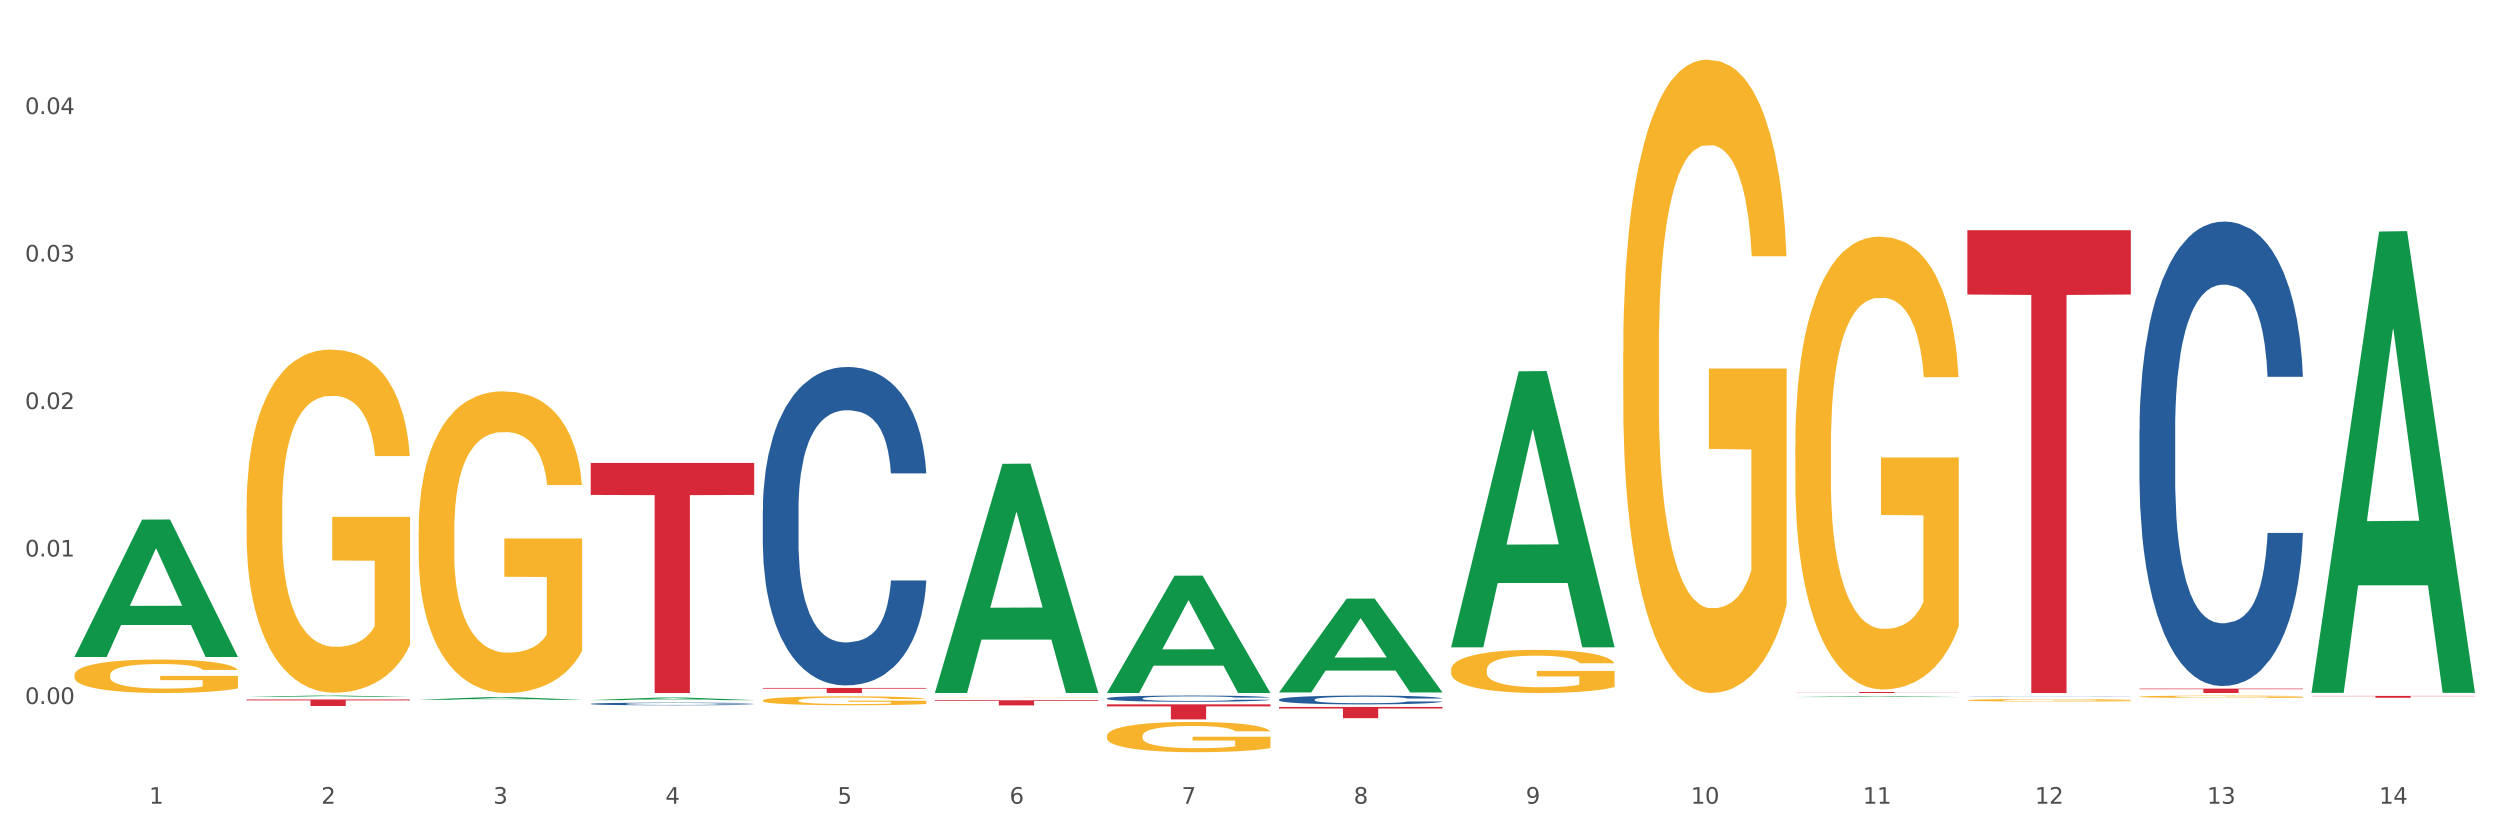 <?xml version="1.0" encoding="utf-8" standalone="no"?>
<!DOCTYPE svg PUBLIC "-//W3C//DTD SVG 1.1//EN"
  "http://www.w3.org/Graphics/SVG/1.1/DTD/svg11.dtd">
<svg xmlns:xlink="http://www.w3.org/1999/xlink" width="1080pt" height="360pt" viewBox="0 0 1080 360" xmlns="http://www.w3.org/2000/svg" version="1.1">
 <rect x="0" y="0" width="1080" height="360" fill="#333333" stroke="none"/>
 <defs>
  <style type="text/css">*{stroke-linejoin: round; stroke-linecap: butt}</style>
 </defs>
 <g id="figure_1">
  <g id="patch_1">
   <path d="M 0 360 
L 1080 360 
L 1080 0 
L 0 0 
z
" style="fill: #ffffff; stroke: #ffffff; stroke-linejoin: miter"/>
  </g>
  <g id="axes_1">
   <g id="matplotlib.axis_1">
    <g id="xtick_1">
     <g id="text_1">
      <!-- 1 -->
      <g style="fill: #4d4d4d" transform="translate(64.432 347.204) scale(0.096 -0.096)">
       <defs>
        <path id="DejaVuSans-31" d="M 794 531 
L 1825 531 
L 1825 4091 
L 703 3866 
L 703 4441 
L 1819 4666 
L 2450 4666 
L 2450 531 
L 3481 531 
L 3481 0 
L 794 0 
L 794 531 
z
" transform="scale(0.016)"/>
       </defs>
       <use xlink:href="#DejaVuSans-31"/>
      </g>
     </g>
    </g>
    <g id="xtick_2">
     <g id="text_2">
      <!-- 2 -->
      <g style="fill: #4d4d4d" transform="translate(138.771 347.204) scale(0.096 -0.096)">
       <defs>
        <path id="DejaVuSans-32" d="M 1228 531 
L 3431 531 
L 3431 0 
L 469 0 
L 469 531 
Q 828 903 1448 1529 
Q 2069 2156 2228 2338 
Q 2531 2678 2651 2914 
Q 2772 3150 2772 3378 
Q 2772 3750 2511 3984 
Q 2250 4219 1831 4219 
Q 1534 4219 1204 4116 
Q 875 4013 500 3803 
L 500 4441 
Q 881 4594 1212 4672 
Q 1544 4750 1819 4750 
Q 2544 4750 2975 4387 
Q 3406 4025 3406 3419 
Q 3406 3131 3298 2873 
Q 3191 2616 2906 2266 
Q 2828 2175 2409 1742 
Q 1991 1309 1228 531 
z
" transform="scale(0.016)"/>
       </defs>
       <use xlink:href="#DejaVuSans-32"/>
      </g>
     </g>
    </g>
    <g id="xtick_3">
     <g id="text_3">
      <!-- 3 -->
      <g style="fill: #4d4d4d" transform="translate(213.109 347.204) scale(0.096 -0.096)">
       <defs>
        <path id="DejaVuSans-33" d="M 2597 2516 
Q 3050 2419 3304 2112 
Q 3559 1806 3559 1356 
Q 3559 666 3084 287 
Q 2609 -91 1734 -91 
Q 1441 -91 1130 -33 
Q 819 25 488 141 
L 488 750 
Q 750 597 1062 519 
Q 1375 441 1716 441 
Q 2309 441 2620 675 
Q 2931 909 2931 1356 
Q 2931 1769 2642 2001 
Q 2353 2234 1838 2234 
L 1294 2234 
L 1294 2753 
L 1863 2753 
Q 2328 2753 2575 2939 
Q 2822 3125 2822 3475 
Q 2822 3834 2567 4026 
Q 2313 4219 1838 4219 
Q 1578 4219 1281 4162 
Q 984 4106 628 3988 
L 628 4550 
Q 988 4650 1302 4700 
Q 1616 4750 1894 4750 
Q 2613 4750 3031 4423 
Q 3450 4097 3450 3541 
Q 3450 3153 3228 2886 
Q 3006 2619 2597 2516 
z
" transform="scale(0.016)"/>
       </defs>
       <use xlink:href="#DejaVuSans-33"/>
      </g>
     </g>
    </g>
    <g id="xtick_4">
     <g id="text_4">
      <!-- 4 -->
      <g style="fill: #4d4d4d" transform="translate(287.448 347.204) scale(0.096 -0.096)">
       <defs>
        <path id="DejaVuSans-34" d="M 2419 4116 
L 825 1625 
L 2419 1625 
L 2419 4116 
z
M 2253 4666 
L 3047 4666 
L 3047 1625 
L 3713 1625 
L 3713 1100 
L 3047 1100 
L 3047 0 
L 2419 0 
L 2419 1100 
L 313 1100 
L 313 1709 
L 2253 4666 
z
" transform="scale(0.016)"/>
       </defs>
       <use xlink:href="#DejaVuSans-34"/>
      </g>
     </g>
    </g>
    <g id="xtick_5">
     <g id="text_5">
      <!-- 5 -->
      <g style="fill: #4d4d4d" transform="translate(361.787 347.204) scale(0.096 -0.096)">
       <defs>
        <path id="DejaVuSans-35" d="M 691 4666 
L 3169 4666 
L 3169 4134 
L 1269 4134 
L 1269 2991 
Q 1406 3038 1543 3061 
Q 1681 3084 1819 3084 
Q 2600 3084 3056 2656 
Q 3513 2228 3513 1497 
Q 3513 744 3044 326 
Q 2575 -91 1722 -91 
Q 1428 -91 1123 -41 
Q 819 9 494 109 
L 494 744 
Q 775 591 1075 516 
Q 1375 441 1709 441 
Q 2250 441 2565 725 
Q 2881 1009 2881 1497 
Q 2881 1984 2565 2268 
Q 2250 2553 1709 2553 
Q 1456 2553 1204 2497 
Q 953 2441 691 2322 
L 691 4666 
z
" transform="scale(0.016)"/>
       </defs>
       <use xlink:href="#DejaVuSans-35"/>
      </g>
     </g>
    </g>
    <g id="xtick_6">
     <g id="text_6">
      <!-- 6 -->
      <g style="fill: #4d4d4d" transform="translate(436.125 347.204) scale(0.096 -0.096)">
       <defs>
        <path id="DejaVuSans-36" d="M 2113 2584 
Q 1688 2584 1439 2293 
Q 1191 2003 1191 1497 
Q 1191 994 1439 701 
Q 1688 409 2113 409 
Q 2538 409 2786 701 
Q 3034 994 3034 1497 
Q 3034 2003 2786 2293 
Q 2538 2584 2113 2584 
z
M 3366 4563 
L 3366 3988 
Q 3128 4100 2886 4159 
Q 2644 4219 2406 4219 
Q 1781 4219 1451 3797 
Q 1122 3375 1075 2522 
Q 1259 2794 1537 2939 
Q 1816 3084 2150 3084 
Q 2853 3084 3261 2657 
Q 3669 2231 3669 1497 
Q 3669 778 3244 343 
Q 2819 -91 2113 -91 
Q 1303 -91 875 529 
Q 447 1150 447 2328 
Q 447 3434 972 4092 
Q 1497 4750 2381 4750 
Q 2619 4750 2861 4703 
Q 3103 4656 3366 4563 
z
" transform="scale(0.016)"/>
       </defs>
       <use xlink:href="#DejaVuSans-36"/>
      </g>
     </g>
    </g>
    <g id="xtick_7">
     <g id="text_7">
      <!-- 7 -->
      <g style="fill: #4d4d4d" transform="translate(510.464 347.204) scale(0.096 -0.096)">
       <defs>
        <path id="DejaVuSans-37" d="M 525 4666 
L 3525 4666 
L 3525 4397 
L 1831 0 
L 1172 0 
L 2766 4134 
L 525 4134 
L 525 4666 
z
" transform="scale(0.016)"/>
       </defs>
       <use xlink:href="#DejaVuSans-37"/>
      </g>
     </g>
    </g>
    <g id="xtick_8">
     <g id="text_8">
      <!-- 8 -->
      <g style="fill: #4d4d4d" transform="translate(584.803 347.204) scale(0.096 -0.096)">
       <defs>
        <path id="DejaVuSans-38" d="M 2034 2216 
Q 1584 2216 1326 1975 
Q 1069 1734 1069 1313 
Q 1069 891 1326 650 
Q 1584 409 2034 409 
Q 2484 409 2743 651 
Q 3003 894 3003 1313 
Q 3003 1734 2745 1975 
Q 2488 2216 2034 2216 
z
M 1403 2484 
Q 997 2584 770 2862 
Q 544 3141 544 3541 
Q 544 4100 942 4425 
Q 1341 4750 2034 4750 
Q 2731 4750 3128 4425 
Q 3525 4100 3525 3541 
Q 3525 3141 3298 2862 
Q 3072 2584 2669 2484 
Q 3125 2378 3379 2068 
Q 3634 1759 3634 1313 
Q 3634 634 3220 271 
Q 2806 -91 2034 -91 
Q 1263 -91 848 271 
Q 434 634 434 1313 
Q 434 1759 690 2068 
Q 947 2378 1403 2484 
z
M 1172 3481 
Q 1172 3119 1398 2916 
Q 1625 2713 2034 2713 
Q 2441 2713 2670 2916 
Q 2900 3119 2900 3481 
Q 2900 3844 2670 4047 
Q 2441 4250 2034 4250 
Q 1625 4250 1398 4047 
Q 1172 3844 1172 3481 
z
" transform="scale(0.016)"/>
       </defs>
       <use xlink:href="#DejaVuSans-38"/>
      </g>
     </g>
    </g>
    <g id="xtick_9">
     <g id="text_9">
      <!-- 9 -->
      <g style="fill: #4d4d4d" transform="translate(659.142 347.204) scale(0.096 -0.096)">
       <defs>
        <path id="DejaVuSans-39" d="M 703 97 
L 703 672 
Q 941 559 1184 500 
Q 1428 441 1663 441 
Q 2288 441 2617 861 
Q 2947 1281 2994 2138 
Q 2813 1869 2534 1725 
Q 2256 1581 1919 1581 
Q 1219 1581 811 2004 
Q 403 2428 403 3163 
Q 403 3881 828 4315 
Q 1253 4750 1959 4750 
Q 2769 4750 3195 4129 
Q 3622 3509 3622 2328 
Q 3622 1225 3098 567 
Q 2575 -91 1691 -91 
Q 1453 -91 1209 -44 
Q 966 3 703 97 
z
M 1959 2075 
Q 2384 2075 2632 2365 
Q 2881 2656 2881 3163 
Q 2881 3666 2632 3958 
Q 2384 4250 1959 4250 
Q 1534 4250 1286 3958 
Q 1038 3666 1038 3163 
Q 1038 2656 1286 2365 
Q 1534 2075 1959 2075 
z
" transform="scale(0.016)"/>
       </defs>
       <use xlink:href="#DejaVuSans-39"/>
      </g>
     </g>
    </g>
    <g id="xtick_10">
     <g id="text_10">
      <!-- 10 -->
      <g style="fill: #4d4d4d" transform="translate(730.426 347.204) scale(0.096 -0.096)">
       <defs>
        <path id="DejaVuSans-30" d="M 2034 4250 
Q 1547 4250 1301 3770 
Q 1056 3291 1056 2328 
Q 1056 1369 1301 889 
Q 1547 409 2034 409 
Q 2525 409 2770 889 
Q 3016 1369 3016 2328 
Q 3016 3291 2770 3770 
Q 2525 4250 2034 4250 
z
M 2034 4750 
Q 2819 4750 3233 4129 
Q 3647 3509 3647 2328 
Q 3647 1150 3233 529 
Q 2819 -91 2034 -91 
Q 1250 -91 836 529 
Q 422 1150 422 2328 
Q 422 3509 836 4129 
Q 1250 4750 2034 4750 
z
" transform="scale(0.016)"/>
       </defs>
       <use xlink:href="#DejaVuSans-31"/>
       <use xlink:href="#DejaVuSans-30" transform="translate(63.623 0)"/>
      </g>
     </g>
    </g>
    <g id="xtick_11">
     <g id="text_11">
      <!-- 11 -->
      <g style="fill: #4d4d4d" transform="translate(804.765 347.204) scale(0.096 -0.096)">
       <use xlink:href="#DejaVuSans-31"/>
       <use xlink:href="#DejaVuSans-31" transform="translate(63.623 0)"/>
      </g>
     </g>
    </g>
    <g id="xtick_12">
     <g id="text_12">
      <!-- 12 -->
      <g style="fill: #4d4d4d" transform="translate(879.104 347.204) scale(0.096 -0.096)">
       <use xlink:href="#DejaVuSans-31"/>
       <use xlink:href="#DejaVuSans-32" transform="translate(63.623 0)"/>
      </g>
     </g>
    </g>
    <g id="xtick_13">
     <g id="text_13">
      <!-- 13 -->
      <g style="fill: #4d4d4d" transform="translate(953.442 347.204) scale(0.096 -0.096)">
       <use xlink:href="#DejaVuSans-31"/>
       <use xlink:href="#DejaVuSans-33" transform="translate(63.623 0)"/>
      </g>
     </g>
    </g>
    <g id="xtick_14">
     <g id="text_14">
      <!-- 14 -->
      <g style="fill: #4d4d4d" transform="translate(1027.781 347.204) scale(0.096 -0.096)">
       <use xlink:href="#DejaVuSans-31"/>
       <use xlink:href="#DejaVuSans-34" transform="translate(63.623 0)"/>
      </g>
     </g>
    </g>
    <g id="xtick_15"/>
    <g id="xtick_16"/>
    <g id="xtick_17"/>
    <g id="xtick_18"/>
    <g id="xtick_19"/>
    <g id="xtick_20"/>
    <g id="xtick_21"/>
    <g id="xtick_22"/>
    <g id="xtick_23"/>
    <g id="xtick_24"/>
    <g id="xtick_25"/>
    <g id="xtick_26"/>
    <g id="xtick_27"/>
   </g>
   <g id="matplotlib.axis_2">
    <g id="ytick_1">
     <g id="text_15">
      <!-- 0.00 -->
      <g style="fill: #4d4d4d" transform="translate(10.8 304.128) scale(0.096 -0.096)">
       <defs>
        <path id="DejaVuSans-2e" d="M 684 794 
L 1344 794 
L 1344 0 
L 684 0 
L 684 794 
z
" transform="scale(0.016)"/>
       </defs>
       <use xlink:href="#DejaVuSans-30"/>
       <use xlink:href="#DejaVuSans-2e" transform="translate(63.623 0)"/>
       <use xlink:href="#DejaVuSans-30" transform="translate(95.41 0)"/>
       <use xlink:href="#DejaVuSans-30" transform="translate(159.033 0)"/>
      </g>
     </g>
    </g>
    <g id="ytick_2">
     <g id="text_16">
      <!-- 0.01 -->
      <g style="fill: #4d4d4d" transform="translate(10.8 240.416) scale(0.096 -0.096)">
       <use xlink:href="#DejaVuSans-30"/>
       <use xlink:href="#DejaVuSans-2e" transform="translate(63.623 0)"/>
       <use xlink:href="#DejaVuSans-30" transform="translate(95.41 0)"/>
       <use xlink:href="#DejaVuSans-31" transform="translate(159.033 0)"/>
      </g>
     </g>
    </g>
    <g id="ytick_3">
     <g id="text_17">
      <!-- 0.02 -->
      <g style="fill: #4d4d4d" transform="translate(10.8 176.703) scale(0.096 -0.096)">
       <use xlink:href="#DejaVuSans-30"/>
       <use xlink:href="#DejaVuSans-2e" transform="translate(63.623 0)"/>
       <use xlink:href="#DejaVuSans-30" transform="translate(95.41 0)"/>
       <use xlink:href="#DejaVuSans-32" transform="translate(159.033 0)"/>
      </g>
     </g>
    </g>
    <g id="ytick_4">
     <g id="text_18">
      <!-- 0.03 -->
      <g style="fill: #4d4d4d" transform="translate(10.8 112.991) scale(0.096 -0.096)">
       <use xlink:href="#DejaVuSans-30"/>
       <use xlink:href="#DejaVuSans-2e" transform="translate(63.623 0)"/>
       <use xlink:href="#DejaVuSans-30" transform="translate(95.41 0)"/>
       <use xlink:href="#DejaVuSans-33" transform="translate(159.033 0)"/>
      </g>
     </g>
    </g>
    <g id="ytick_5">
     <g id="text_19">
      <!-- 0.04 -->
      <g style="fill: #4d4d4d" transform="translate(10.8 49.278) scale(0.096 -0.096)">
       <use xlink:href="#DejaVuSans-30"/>
       <use xlink:href="#DejaVuSans-2e" transform="translate(63.623 0)"/>
       <use xlink:href="#DejaVuSans-30" transform="translate(95.41 0)"/>
       <use xlink:href="#DejaVuSans-34" transform="translate(159.033 0)"/>
      </g>
     </g>
    </g>
    <g id="ytick_6"/>
    <g id="ytick_7"/>
    <g id="ytick_8"/>
    <g id="ytick_9"/>
    <g id="ytick_10"/>
   </g>
   <g id="PolyCollection_1">
    <path d="M 32.175 283.715 
L 32.248 283.659 
L 61.37 224.468 
L 73.456 224.412 
L 102.797 283.827 
L 88.818 283.827 
L 82.484 269.991 
L 52.415 269.991 
L 52.197 270.214 
L 46.081 283.827 
L 32.175 283.827 
L 32.175 283.715 
L 56.201 261.735 
L 78.698 261.679 
L 67.559 237.076 
L 67.413 236.965 
L 67.267 237.132 
L 56.128 261.679 
L 56.201 261.735 
L 32.175 283.715 
z
" clip-path="url(#pa45d192555)" style="fill: #109648"/>
    <path d="M 924.24 297.467 
L 994.861 297.467 
L 994.861 297.733 
L 967.081 297.735 
L 967.081 299.382 
L 951.852 299.382 
L 951.852 297.735 
L 924.24 297.733 
L 924.24 297.468 
L 924.24 297.467 
z
" clip-path="url(#pa45d192555)" style="fill: #d62839"/>
    <path d="M 849.901 99.454 
L 920.523 99.454 
L 920.523 127.238 
L 892.742 127.425 
L 892.742 299.382 
L 877.514 299.382 
L 877.514 127.425 
L 849.901 127.238 
L 849.901 99.642 
L 849.901 99.454 
z
" clip-path="url(#pa45d192555)" style="fill: #d62839"/>
    <path d="M 775.562 298.955 
L 846.184 298.955 
L 846.184 299.014 
L 818.404 299.015 
L 818.404 299.382 
L 803.175 299.382 
L 803.175 299.015 
L 775.562 299.014 
L 775.562 298.955 
L 775.562 298.955 
z
" clip-path="url(#pa45d192555)" style="fill: #d62839"/>
    <path d="M 552.546 305.397 
L 623.168 305.397 
L 623.168 306.073 
L 595.388 306.078 
L 595.388 310.259 
L 580.159 310.259 
L 580.159 306.078 
L 552.546 306.073 
L 552.546 305.402 
L 552.546 305.397 
z
" clip-path="url(#pa45d192555)" style="fill: #d62839"/>
    <path d="M 478.207 304.258 
L 548.829 304.258 
L 548.829 305.165 
L 521.049 305.171 
L 521.049 310.788 
L 505.82 310.788 
L 505.82 305.171 
L 478.207 305.165 
L 478.207 304.264 
L 478.207 304.258 
z
" clip-path="url(#pa45d192555)" style="fill: #d62839"/>
    <path d="M 403.869 302.518 
L 474.49 302.518 
L 474.49 302.826 
L 446.71 302.828 
L 446.71 304.734 
L 431.481 304.734 
L 431.481 302.828 
L 403.869 302.826 
L 403.869 302.52 
L 403.869 302.518 
z
" clip-path="url(#pa45d192555)" style="fill: #d62839"/>
    <path d="M 329.53 297.198 
L 400.152 297.198 
L 400.152 297.501 
L 372.371 297.503 
L 372.371 299.382 
L 357.143 299.382 
L 357.143 297.503 
L 329.53 297.501 
L 329.53 297.2 
L 329.53 297.198 
z
" clip-path="url(#pa45d192555)" style="fill: #d62839"/>
    <path d="M 255.191 199.999 
L 325.813 199.999 
L 325.813 213.81 
L 298.033 213.903 
L 298.033 299.382 
L 282.804 299.382 
L 282.804 213.903 
L 255.191 213.81 
L 255.191 200.092 
L 255.191 199.999 
z
" clip-path="url(#pa45d192555)" style="fill: #d62839"/>
    <path d="M 106.514 302.183 
L 177.135 302.183 
L 177.135 302.572 
L 149.355 302.575 
L 149.355 304.984 
L 134.126 304.984 
L 134.126 302.575 
L 106.514 302.572 
L 106.514 302.185 
L 106.514 302.183 
z
" clip-path="url(#pa45d192555)" style="fill: #d62839"/>
    <path d="M 255.191 304.059 
L 255.275 304.058 
L 255.275 304.029 
L 255.525 303.989 
L 256.443 303.916 
L 257.612 303.86 
L 259.615 303.795 
L 260.701 303.768 
L 262.12 303.738 
L 265.041 303.689 
L 268.381 303.647 
L 270.718 303.624 
L 272.471 303.609 
L 276.394 303.583 
L 278.648 303.571 
L 280.986 303.562 
L 282.989 303.556 
L 286.328 303.548 
L 288.999 303.545 
L 292.088 303.544 
L 294.676 303.545 
L 298.098 303.549 
L 303.107 303.562 
L 305.027 303.569 
L 307.615 303.582 
L 310.286 303.598 
L 312.457 303.615 
L 314.961 303.639 
L 317.549 303.671 
L 320.053 303.711 
L 321.806 303.747 
L 323.225 303.786 
L 324.477 303.833 
L 325.396 303.885 
L 325.813 303.927 
L 310.537 303.927 
L 310.119 303.889 
L 309.284 303.847 
L 308.45 303.818 
L 307.531 303.795 
L 306.112 303.769 
L 304.86 303.752 
L 302.773 303.733 
L 300.853 303.72 
L 299.267 303.713 
L 297.347 303.706 
L 293.257 303.7 
L 290.335 303.7 
L 288.499 303.702 
L 286.245 303.707 
L 284.325 303.715 
L 282.071 303.727 
L 280.318 303.741 
L 278.565 303.759 
L 277.563 303.771 
L 276.06 303.794 
L 275.059 303.813 
L 273.723 303.846 
L 272.972 303.869 
L 271.636 303.929 
L 271.052 303.973 
L 270.801 304.003 
L 270.634 304.036 
L 270.634 304.2 
L 271.135 304.273 
L 271.553 304.305 
L 272.22 304.34 
L 273.473 304.386 
L 275.309 304.431 
L 277.229 304.464 
L 278.815 304.484 
L 280.318 304.499 
L 281.82 304.51 
L 283.657 304.521 
L 285.159 304.527 
L 287.413 304.533 
L 290.085 304.536 
L 292.172 304.536 
L 296.429 304.531 
L 298.349 304.526 
L 300.185 304.518 
L 302.189 304.507 
L 303.775 304.494 
L 304.693 304.485 
L 306.196 304.465 
L 307.364 304.444 
L 308.366 304.42 
L 309.034 304.399 
L 309.785 304.368 
L 310.37 304.332 
L 310.537 304.313 
L 325.813 304.313 
L 325.479 304.351 
L 324.895 304.387 
L 323.726 304.437 
L 322.808 304.465 
L 321.389 304.5 
L 319.886 304.529 
L 317.799 304.561 
L 315.879 304.585 
L 313.876 304.606 
L 311.705 304.625 
L 307.782 304.651 
L 306.363 304.659 
L 303.358 304.671 
L 301.02 304.679 
L 297.598 304.686 
L 294.092 304.69 
L 290.419 304.691 
L 287.163 304.689 
L 283.573 304.683 
L 281.32 304.677 
L 278.815 304.667 
L 275.893 304.653 
L 273.139 304.635 
L 270.551 304.614 
L 268.13 304.59 
L 265.876 304.562 
L 262.955 304.517 
L 260.784 304.473 
L 259.198 304.433 
L 258.113 304.398 
L 257.028 304.354 
L 256.443 304.324 
L 255.525 304.25 
L 255.191 304.182 
L 255.191 304.059 
z
" clip-path="url(#pa45d192555)" style="fill: #255c99"/>
    <path d="M 329.53 220.347 
L 329.613 220.221 
L 329.613 216.704 
L 329.864 211.93 
L 330.782 203.136 
L 331.951 196.478 
L 333.954 188.689 
L 335.039 185.423 
L 336.458 181.78 
L 339.38 175.876 
L 342.719 170.851 
L 345.057 168.087 
L 346.81 166.328 
L 350.733 163.188 
L 352.987 161.806 
L 355.324 160.675 
L 357.328 159.921 
L 360.667 159.042 
L 363.338 158.665 
L 366.427 158.54 
L 369.015 158.665 
L 372.437 159.168 
L 377.446 160.675 
L 379.366 161.555 
L 381.954 163.062 
L 384.625 165.072 
L 386.795 167.082 
L 389.3 169.971 
L 391.887 173.74 
L 394.392 178.514 
L 396.145 182.911 
L 397.564 187.559 
L 398.816 193.212 
L 399.734 199.368 
L 400.152 204.518 
L 384.875 204.518 
L 384.458 199.87 
L 383.623 194.845 
L 382.788 191.453 
L 381.87 188.689 
L 380.451 185.549 
L 379.199 183.539 
L 377.112 181.152 
L 375.192 179.645 
L 373.606 178.765 
L 371.686 178.011 
L 367.595 177.258 
L 364.674 177.258 
L 362.837 177.509 
L 360.583 178.137 
L 358.663 179.016 
L 356.41 180.524 
L 354.656 182.157 
L 352.903 184.293 
L 351.902 185.8 
L 350.399 188.564 
L 349.397 190.825 
L 348.062 194.719 
L 347.31 197.483 
L 345.975 204.644 
L 345.391 209.92 
L 345.14 213.563 
L 344.973 217.583 
L 344.973 237.181 
L 345.474 245.974 
L 345.891 249.743 
L 346.559 254.014 
L 347.811 259.542 
L 349.648 264.944 
L 351.568 268.838 
L 353.154 271.225 
L 354.656 272.984 
L 356.159 274.366 
L 357.996 275.622 
L 359.498 276.376 
L 361.752 277.129 
L 364.423 277.506 
L 366.51 277.506 
L 370.768 276.878 
L 372.688 276.25 
L 374.524 275.371 
L 376.528 273.989 
L 378.114 272.481 
L 379.032 271.351 
L 380.534 268.964 
L 381.703 266.451 
L 382.705 263.562 
L 383.373 261.049 
L 384.124 257.281 
L 384.708 253.009 
L 384.875 250.748 
L 400.152 250.748 
L 399.818 255.271 
L 399.233 259.668 
L 398.065 265.572 
L 397.146 268.964 
L 395.727 273.109 
L 394.225 276.627 
L 392.138 280.521 
L 390.218 283.411 
L 388.214 285.923 
L 386.044 288.184 
L 382.121 291.325 
L 380.701 292.204 
L 377.696 293.712 
L 375.359 294.591 
L 371.936 295.471 
L 368.43 295.973 
L 364.757 296.099 
L 361.502 295.848 
L 357.912 295.094 
L 355.658 294.34 
L 353.154 293.209 
L 350.232 291.451 
L 347.477 289.315 
L 344.89 286.803 
L 342.469 283.913 
L 340.215 280.647 
L 337.293 275.245 
L 335.123 269.969 
L 333.537 265.069 
L 332.452 260.924 
L 331.366 255.648 
L 330.782 252.004 
L 329.864 243.211 
L 329.53 235.045 
L 329.53 220.347 
z
" clip-path="url(#pa45d192555)" style="fill: #255c99"/>
    <path d="M 998.578 300.637 
L 1069.2 300.637 
L 1069.2 300.749 
L 1041.42 300.749 
L 1041.42 301.44 
L 1026.191 301.44 
L 1026.191 300.749 
L 998.578 300.749 
L 998.578 300.638 
L 998.578 300.637 
z
" clip-path="url(#pa45d192555)" style="fill: #d62839"/>
    <path d="M 478.207 301.684 
L 478.291 301.682 
L 478.291 301.613 
L 478.541 301.52 
L 479.459 301.349 
L 480.628 301.219 
L 482.632 301.068 
L 483.717 301.004 
L 485.136 300.933 
L 488.058 300.818 
L 491.397 300.72 
L 493.734 300.667 
L 495.487 300.632 
L 499.41 300.571 
L 501.664 300.544 
L 504.002 300.522 
L 506.005 300.508 
L 509.344 300.49 
L 512.016 300.483 
L 515.104 300.481 
L 517.692 300.483 
L 521.115 300.493 
L 526.123 300.522 
L 528.043 300.539 
L 530.631 300.569 
L 533.302 300.608 
L 535.473 300.647 
L 537.977 300.703 
L 540.565 300.777 
L 543.069 300.87 
L 544.822 300.955 
L 546.241 301.046 
L 547.493 301.156 
L 548.412 301.276 
L 548.829 301.376 
L 533.553 301.376 
L 533.135 301.285 
L 532.301 301.187 
L 531.466 301.121 
L 530.548 301.068 
L 529.128 301.006 
L 527.876 300.967 
L 525.789 300.921 
L 523.869 300.892 
L 522.283 300.874 
L 520.363 300.86 
L 516.273 300.845 
L 513.351 300.845 
L 511.515 300.85 
L 509.261 300.862 
L 507.341 300.879 
L 505.087 300.909 
L 503.334 300.94 
L 501.581 300.982 
L 500.579 301.011 
L 499.077 301.065 
L 498.075 301.109 
L 496.739 301.185 
L 495.988 301.239 
L 494.652 301.378 
L 494.068 301.481 
L 493.818 301.552 
L 493.651 301.63 
L 493.651 302.012 
L 494.151 302.183 
L 494.569 302.256 
L 495.237 302.339 
L 496.489 302.447 
L 498.325 302.552 
L 500.245 302.628 
L 501.831 302.674 
L 503.334 302.709 
L 504.837 302.736 
L 506.673 302.76 
L 508.176 302.775 
L 510.429 302.789 
L 513.101 302.797 
L 515.188 302.797 
L 519.445 302.784 
L 521.365 302.772 
L 523.202 302.755 
L 525.205 302.728 
L 526.791 302.699 
L 527.709 302.677 
L 529.212 302.63 
L 530.381 302.582 
L 531.382 302.525 
L 532.05 302.476 
L 532.801 302.403 
L 533.386 302.32 
L 533.553 302.276 
L 548.829 302.276 
L 548.495 302.364 
L 547.911 302.449 
L 546.742 302.564 
L 545.824 302.63 
L 544.405 302.711 
L 542.902 302.78 
L 540.815 302.855 
L 538.895 302.912 
L 536.892 302.961 
L 534.721 303.005 
L 530.798 303.066 
L 529.379 303.083 
L 526.374 303.112 
L 524.036 303.129 
L 520.614 303.146 
L 517.108 303.156 
L 513.435 303.159 
L 510.179 303.154 
L 506.59 303.139 
L 504.336 303.124 
L 501.831 303.102 
L 498.91 303.068 
L 496.155 303.027 
L 493.567 302.978 
L 491.146 302.921 
L 488.892 302.858 
L 485.971 302.753 
L 483.8 302.65 
L 482.214 302.555 
L 481.129 302.474 
L 480.044 302.371 
L 479.459 302.3 
L 478.541 302.129 
L 478.207 301.97 
L 478.207 301.684 
z
" clip-path="url(#pa45d192555)" style="fill: #255c99"/>
    <path d="M 849.901 300.819 
L 849.984 300.818 
L 849.984 300.815 
L 850.235 300.81 
L 851.153 300.801 
L 852.322 300.794 
L 854.325 300.786 
L 855.41 300.783 
L 856.829 300.779 
L 859.751 300.773 
L 863.09 300.768 
L 865.428 300.766 
L 867.181 300.764 
L 871.104 300.761 
L 873.358 300.759 
L 875.695 300.758 
L 877.699 300.757 
L 881.038 300.756 
L 883.709 300.756 
L 886.798 300.756 
L 889.386 300.756 
L 892.808 300.756 
L 897.817 300.758 
L 899.737 300.759 
L 902.325 300.76 
L 904.996 300.762 
L 907.166 300.765 
L 909.671 300.767 
L 912.258 300.771 
L 914.763 300.776 
L 916.516 300.781 
L 917.935 300.785 
L 919.187 300.791 
L 920.105 300.797 
L 920.523 300.803 
L 905.246 300.803 
L 904.829 300.798 
L 903.994 300.793 
L 903.159 300.789 
L 902.241 300.786 
L 900.822 300.783 
L 899.57 300.781 
L 897.483 300.779 
L 895.563 300.777 
L 893.977 300.776 
L 892.057 300.776 
L 887.966 300.775 
L 885.045 300.775 
L 883.208 300.775 
L 880.954 300.776 
L 879.034 300.777 
L 876.78 300.778 
L 875.027 300.78 
L 873.274 300.782 
L 872.273 300.784 
L 870.77 300.786 
L 869.768 300.789 
L 868.433 300.793 
L 867.681 300.795 
L 866.346 300.803 
L 865.761 300.808 
L 865.511 300.812 
L 865.344 300.816 
L 865.344 300.836 
L 865.845 300.845 
L 866.262 300.848 
L 866.93 300.853 
L 868.182 300.858 
L 870.019 300.864 
L 871.939 300.868 
L 873.525 300.87 
L 875.027 300.872 
L 876.53 300.873 
L 878.367 300.875 
L 879.869 300.876 
L 882.123 300.876 
L 884.794 300.877 
L 886.881 300.877 
L 891.139 300.876 
L 893.059 300.875 
L 894.895 300.874 
L 896.899 300.873 
L 898.485 300.872 
L 899.403 300.87 
L 900.905 300.868 
L 902.074 300.865 
L 903.076 300.862 
L 903.744 300.86 
L 904.495 300.856 
L 905.079 300.852 
L 905.246 300.849 
L 920.523 300.849 
L 920.189 300.854 
L 919.604 300.859 
L 918.436 300.865 
L 917.517 300.868 
L 916.098 300.872 
L 914.596 300.876 
L 912.509 300.88 
L 910.589 300.883 
L 908.585 300.885 
L 906.415 300.887 
L 902.491 300.891 
L 901.072 300.892 
L 898.067 300.893 
L 895.73 300.894 
L 892.307 300.895 
L 888.801 300.895 
L 885.128 300.896 
L 881.873 300.895 
L 878.283 300.895 
L 876.029 300.894 
L 873.525 300.893 
L 870.603 300.891 
L 867.848 300.889 
L 865.261 300.886 
L 862.84 300.883 
L 860.586 300.88 
L 857.664 300.874 
L 855.494 300.869 
L 853.908 300.864 
L 852.823 300.86 
L 851.737 300.854 
L 851.153 300.851 
L 850.235 300.842 
L 849.901 300.834 
L 849.901 300.819 
z
" clip-path="url(#pa45d192555)" style="fill: #255c99"/>
    <path d="M 924.24 185.87 
L 924.323 185.687 
L 924.323 180.556 
L 924.573 173.593 
L 925.492 160.765 
L 926.66 151.053 
L 928.664 139.692 
L 929.749 134.928 
L 931.168 129.614 
L 934.09 121.001 
L 937.429 113.671 
L 939.766 109.64 
L 941.519 107.074 
L 945.443 102.493 
L 947.697 100.477 
L 950.034 98.828 
L 952.037 97.729 
L 955.377 96.446 
L 958.048 95.896 
L 961.136 95.713 
L 963.724 95.896 
L 967.147 96.629 
L 972.155 98.828 
L 974.075 100.111 
L 976.663 102.31 
L 979.335 105.242 
L 981.505 108.174 
L 984.009 112.388 
L 986.597 117.886 
L 989.101 124.849 
L 990.854 131.263 
L 992.273 138.043 
L 993.526 146.289 
L 994.444 155.268 
L 994.861 162.781 
L 979.585 162.781 
L 979.168 156.001 
L 978.333 148.671 
L 977.498 143.724 
L 976.58 139.692 
L 975.161 135.111 
L 973.908 132.179 
L 971.822 128.697 
L 969.902 126.498 
L 968.316 125.216 
L 966.396 124.116 
L 962.305 123.017 
L 959.383 123.017 
L 957.547 123.383 
L 955.293 124.299 
L 953.373 125.582 
L 951.119 127.781 
L 949.366 130.163 
L 947.613 133.279 
L 946.611 135.477 
L 945.109 139.509 
L 944.107 142.807 
L 942.771 148.488 
L 942.02 152.519 
L 940.685 162.964 
L 940.1 170.661 
L 939.85 175.975 
L 939.683 181.839 
L 939.683 210.425 
L 940.184 223.252 
L 940.601 228.75 
L 941.269 234.98 
L 942.521 243.043 
L 944.358 250.923 
L 946.278 256.603 
L 947.864 260.085 
L 949.366 262.65 
L 950.869 264.666 
L 952.705 266.499 
L 954.208 267.598 
L 956.462 268.698 
L 959.133 269.247 
L 961.22 269.247 
L 965.477 268.331 
L 967.397 267.415 
L 969.234 266.132 
L 971.237 264.116 
L 972.823 261.917 
L 973.742 260.268 
L 975.244 256.787 
L 976.413 253.122 
L 977.415 248.907 
L 978.082 245.242 
L 978.834 239.745 
L 979.418 233.514 
L 979.585 230.216 
L 994.861 230.216 
L 994.527 236.813 
L 993.943 243.226 
L 992.774 251.839 
L 991.856 256.787 
L 990.437 262.834 
L 988.934 267.965 
L 986.847 273.645 
L 984.927 277.86 
L 982.924 281.525 
L 980.754 284.823 
L 976.83 289.404 
L 975.411 290.687 
L 972.406 292.886 
L 970.069 294.169 
L 966.646 295.452 
L 963.14 296.185 
L 959.467 296.368 
L 956.211 296.001 
L 952.622 294.902 
L 950.368 293.802 
L 947.864 292.153 
L 944.942 289.588 
L 942.187 286.473 
L 939.599 282.808 
L 937.178 278.593 
L 934.925 273.829 
L 932.003 265.949 
L 929.832 258.253 
L 928.246 251.106 
L 927.161 245.059 
L 926.076 237.362 
L 925.492 232.048 
L 924.573 219.221 
L 924.24 207.31 
L 924.24 185.87 
z
" clip-path="url(#pa45d192555)" style="fill: #255c99"/>
    <path d="M 924.24 300.974 
L 924.323 300.973 
L 924.323 300.94 
L 924.49 300.912 
L 925.323 300.843 
L 926.574 300.786 
L 927.491 300.756 
L 928.408 300.731 
L 929.492 300.706 
L 930.826 300.681 
L 933.244 300.643 
L 934.745 300.624 
L 936.58 300.604 
L 939.915 300.574 
L 942.333 300.558 
L 944.834 300.544 
L 948.92 300.528 
L 951.588 300.52 
L 954.423 300.515 
L 957.841 300.511 
L 960.426 300.51 
L 966.096 300.513 
L 970.932 300.521 
L 973.266 300.528 
L 976.268 300.539 
L 977.852 300.546 
L 980.437 300.561 
L 983.105 300.58 
L 984.939 300.596 
L 987.691 300.628 
L 989.775 300.659 
L 991.693 300.697 
L 992.693 300.724 
L 993.444 300.749 
L 994.111 300.777 
L 994.778 300.822 
L 979.77 300.822 
L 979.186 300.79 
L 978.269 300.76 
L 976.935 300.73 
L 975.768 300.712 
L 973.766 300.689 
L 971.932 300.674 
L 970.014 300.663 
L 967.68 300.654 
L 965.845 300.65 
L 963.261 300.646 
L 958.175 300.647 
L 954.756 300.654 
L 952.422 300.663 
L 950.921 300.672 
L 949.587 300.681 
L 948.086 300.694 
L 946.335 300.713 
L 945.084 300.73 
L 943.834 300.752 
L 942.833 300.774 
L 941.916 300.8 
L 941.165 300.827 
L 940.582 300.856 
L 940.081 300.891 
L 939.665 300.948 
L 939.665 301.074 
L 939.831 301.103 
L 940.248 301.14 
L 940.749 301.169 
L 941.582 301.203 
L 942.333 301.225 
L 943.75 301.258 
L 945.334 301.286 
L 946.585 301.303 
L 947.836 301.318 
L 950.004 301.338 
L 952.422 301.355 
L 954.506 301.365 
L 957.341 301.374 
L 959.259 301.378 
L 960.926 301.379 
L 965.012 301.379 
L 967.93 301.377 
L 971.182 301.37 
L 973.683 301.362 
L 975.768 301.352 
L 978.102 301.335 
L 979.603 301.32 
L 979.603 301.128 
L 961.26 301.127 
L 961.26 301 
L 994.861 301 
L 994.861 301.374 
L 993.444 301.393 
L 991.86 301.411 
L 990.192 301.426 
L 987.691 301.446 
L 984.689 301.464 
L 982.021 301.477 
L 979.186 301.488 
L 975.851 301.498 
L 971.515 301.507 
L 968.847 301.511 
L 965.512 301.513 
L 961.593 301.514 
L 958.175 301.512 
L 954.84 301.508 
L 951.338 301.5 
L 947.919 301.488 
L 945.334 301.476 
L 942.75 301.461 
L 939.998 301.442 
L 937.83 301.424 
L 936.163 301.407 
L 934.328 301.386 
L 932.327 301.358 
L 930.826 301.334 
L 929.492 301.308 
L 928.075 301.275 
L 927.074 301.247 
L 926.074 301.211 
L 925.49 301.184 
L 924.823 301.143 
L 924.323 301.085 
L 924.24 300.974 
z
" clip-path="url(#pa45d192555)" style="fill: #f7b32b"/>
    <path d="M 849.901 302.495 
L 849.984 302.494 
L 849.984 302.458 
L 850.151 302.427 
L 850.985 302.353 
L 852.235 302.292 
L 853.153 302.259 
L 854.07 302.233 
L 855.154 302.206 
L 856.488 302.178 
L 858.906 302.138 
L 860.407 302.117 
L 862.241 302.095 
L 865.576 302.064 
L 867.994 302.046 
L 870.495 302.031 
L 874.581 302.013 
L 877.249 302.005 
L 880.084 301.999 
L 883.502 301.995 
L 886.087 301.994 
L 891.757 301.997 
L 896.593 302.006 
L 898.927 302.013 
L 901.929 302.025 
L 903.513 302.033 
L 906.098 302.049 
L 908.766 302.07 
L 910.601 302.087 
L 913.352 302.121 
L 915.436 302.155 
L 917.354 302.196 
L 918.355 302.225 
L 919.105 302.251 
L 919.772 302.282 
L 920.439 302.33 
L 905.431 302.33 
L 904.847 302.296 
L 903.93 302.263 
L 902.596 302.232 
L 901.429 302.212 
L 899.428 302.187 
L 897.593 302.171 
L 895.676 302.159 
L 893.341 302.15 
L 891.507 302.145 
L 888.922 302.141 
L 883.836 302.142 
L 880.417 302.15 
L 878.083 302.159 
L 876.582 302.168 
L 875.248 302.178 
L 873.747 302.192 
L 871.996 302.213 
L 870.745 302.232 
L 869.495 302.255 
L 868.494 302.279 
L 867.577 302.307 
L 866.827 302.336 
L 866.243 302.367 
L 865.743 302.405 
L 865.326 302.467 
L 865.326 302.602 
L 865.493 302.633 
L 865.91 302.674 
L 866.41 302.704 
L 867.244 302.741 
L 867.994 302.765 
L 869.411 302.801 
L 870.996 302.831 
L 872.246 302.849 
L 873.497 302.865 
L 875.665 302.887 
L 878.083 302.905 
L 880.167 302.916 
L 883.002 302.926 
L 884.92 302.93 
L 886.587 302.931 
L 890.673 302.931 
L 893.591 302.929 
L 896.843 302.922 
L 899.344 302.913 
L 901.429 302.902 
L 903.763 302.884 
L 905.264 302.867 
L 905.264 302.661 
L 886.921 302.66 
L 886.921 302.522 
L 920.523 302.522 
L 920.523 302.926 
L 919.105 302.946 
L 917.521 302.965 
L 915.853 302.982 
L 913.352 303.003 
L 910.35 303.022 
L 907.682 303.036 
L 904.847 303.048 
L 901.512 303.059 
L 897.177 303.069 
L 894.508 303.073 
L 891.173 303.076 
L 887.254 303.077 
L 883.836 303.075 
L 880.501 303.07 
L 876.999 303.061 
L 873.58 303.048 
L 870.996 303.035 
L 868.411 303.019 
L 865.659 302.999 
L 863.492 302.979 
L 861.824 302.961 
L 859.99 302.938 
L 857.989 302.909 
L 856.488 302.882 
L 855.154 302.854 
L 853.736 302.819 
L 852.736 302.788 
L 851.735 302.75 
L 851.151 302.721 
L 850.484 302.676 
L 849.984 302.614 
L 849.901 302.495 
z
" clip-path="url(#pa45d192555)" style="fill: #f7b32b"/>
    <path d="M 775.562 192.621 
L 775.645 192.442 
L 775.645 186.01 
L 775.812 180.471 
L 776.646 167.071 
L 777.897 155.994 
L 778.814 150.098 
L 779.731 145.274 
L 780.815 140.45 
L 782.149 135.447 
L 784.567 128.122 
L 786.068 124.37 
L 787.902 120.439 
L 791.237 114.722 
L 793.655 111.506 
L 796.157 108.826 
L 800.242 105.61 
L 802.91 104.18 
L 805.745 103.108 
L 809.164 102.394 
L 811.748 102.215 
L 817.418 102.751 
L 822.254 104.359 
L 824.589 105.61 
L 827.59 107.754 
L 829.175 109.183 
L 831.759 112.042 
L 834.427 115.794 
L 836.262 119.01 
L 839.013 125.084 
L 841.098 131.159 
L 843.015 138.663 
L 844.016 143.845 
L 844.766 148.669 
L 845.433 154.207 
L 846.1 162.962 
L 831.092 162.962 
L 830.509 156.709 
L 829.592 150.813 
L 828.257 145.095 
L 827.09 141.522 
L 825.089 137.055 
L 823.255 134.197 
L 821.337 132.053 
L 819.002 130.266 
L 817.168 129.373 
L 814.583 128.658 
L 809.497 128.837 
L 806.079 130.266 
L 803.744 132.053 
L 802.243 133.661 
L 800.909 135.447 
L 799.408 137.949 
L 797.657 141.701 
L 796.407 145.095 
L 795.156 149.383 
L 794.156 153.671 
L 793.238 158.674 
L 792.488 164.034 
L 791.904 169.573 
L 791.404 176.362 
L 790.987 187.618 
L 790.987 212.096 
L 791.154 217.634 
L 791.571 224.96 
L 792.071 230.498 
L 792.905 237.109 
L 793.655 241.576 
L 795.073 248.008 
L 796.657 253.368 
L 797.908 256.763 
L 799.158 259.621 
L 801.326 263.552 
L 803.744 266.768 
L 805.829 268.733 
L 808.663 270.52 
L 810.581 271.235 
L 812.249 271.592 
L 816.334 271.592 
L 819.253 271.056 
L 822.504 269.805 
L 825.006 268.197 
L 827.09 266.232 
L 829.425 263.016 
L 830.926 259.979 
L 830.926 222.637 
L 812.582 222.458 
L 812.582 197.624 
L 846.184 197.624 
L 846.184 270.52 
L 844.766 274.272 
L 843.182 277.667 
L 841.515 280.704 
L 839.013 284.456 
L 836.012 288.029 
L 833.344 290.531 
L 830.509 292.675 
L 827.174 294.64 
L 822.838 296.427 
L 820.17 297.141 
L 816.835 297.677 
L 812.916 297.856 
L 809.497 297.499 
L 806.162 296.605 
L 802.66 294.997 
L 799.242 292.675 
L 796.657 290.352 
L 794.072 287.493 
L 791.321 283.741 
L 789.153 280.168 
L 787.485 276.952 
L 785.651 272.843 
L 783.65 267.483 
L 782.149 262.659 
L 780.815 257.656 
L 779.398 251.224 
L 778.397 245.685 
L 777.396 238.717 
L 776.813 233.536 
L 776.146 225.496 
L 775.645 214.24 
L 775.562 192.621 
z
" clip-path="url(#pa45d192555)" style="fill: #f7b32b"/>
    <path d="M 701.223 152.2 
L 701.307 151.951 
L 701.307 142.955 
L 701.474 135.208 
L 702.307 116.467 
L 703.558 100.974 
L 704.475 92.728 
L 705.392 85.981 
L 706.476 79.235 
L 707.81 72.238 
L 710.228 61.993 
L 711.729 56.745 
L 713.563 51.248 
L 716.899 43.251 
L 719.317 38.753 
L 721.818 35.005 
L 725.903 30.507 
L 728.572 28.508 
L 731.406 27.009 
L 734.825 26.009 
L 737.41 25.759 
L 743.08 26.509 
L 747.915 28.758 
L 750.25 30.507 
L 753.252 33.506 
L 754.836 35.505 
L 757.421 39.503 
L 760.089 44.751 
L 761.923 49.249 
L 764.675 57.745 
L 766.759 66.241 
L 768.677 76.736 
L 769.677 83.982 
L 770.428 90.729 
L 771.095 98.476 
L 771.762 110.72 
L 756.754 110.72 
L 756.17 101.974 
L 755.253 93.728 
L 753.919 85.732 
L 752.751 80.734 
L 750.75 74.487 
L 748.916 70.489 
L 746.998 67.49 
L 744.664 64.991 
L 742.829 63.742 
L 740.245 62.742 
L 735.159 62.992 
L 731.74 64.991 
L 729.405 67.49 
L 727.905 69.739 
L 726.571 72.238 
L 725.07 75.736 
L 723.319 80.984 
L 722.068 85.732 
L 720.817 91.729 
L 719.817 97.726 
L 718.9 104.723 
L 718.149 112.219 
L 717.566 119.966 
L 717.065 129.461 
L 716.648 145.204 
L 716.648 179.438 
L 716.815 187.184 
L 717.232 197.429 
L 717.732 205.176 
L 718.566 214.421 
L 719.317 220.669 
L 720.734 229.664 
L 722.318 237.161 
L 723.569 241.909 
L 724.82 245.907 
L 726.987 251.404 
L 729.405 255.902 
L 731.49 258.651 
L 734.325 261.15 
L 736.242 262.149 
L 737.91 262.649 
L 741.996 262.649 
L 744.914 261.899 
L 748.166 260.15 
L 750.667 257.901 
L 752.751 255.152 
L 755.086 250.655 
L 756.587 246.407 
L 756.587 194.181 
L 738.244 193.931 
L 738.244 159.197 
L 771.845 159.197 
L 771.845 261.15 
L 770.428 266.397 
L 768.844 271.145 
L 767.176 275.393 
L 764.675 280.641 
L 761.673 285.638 
L 759.005 289.137 
L 756.17 292.135 
L 752.835 294.884 
L 748.499 297.383 
L 745.831 298.382 
L 742.496 299.132 
L 738.577 299.382 
L 735.159 298.882 
L 731.823 297.633 
L 728.321 295.384 
L 724.903 292.135 
L 722.318 288.887 
L 719.733 284.889 
L 716.982 279.641 
L 714.814 274.643 
L 713.147 270.145 
L 711.312 264.398 
L 709.311 256.902 
L 707.81 250.155 
L 706.476 243.158 
L 705.059 234.162 
L 704.058 226.416 
L 703.058 216.67 
L 702.474 209.424 
L 701.807 198.179 
L 701.307 182.436 
L 701.223 152.2 
z
" clip-path="url(#pa45d192555)" style="fill: #f7b32b"/>
    <path d="M 626.885 289.358 
L 626.968 289.341 
L 626.968 288.729 
L 627.135 288.201 
L 627.969 286.925 
L 629.219 285.87 
L 630.136 285.308 
L 631.054 284.849 
L 632.138 284.389 
L 633.472 283.913 
L 635.89 283.215 
L 637.39 282.858 
L 639.225 282.483 
L 642.56 281.939 
L 644.978 281.632 
L 647.479 281.377 
L 651.565 281.071 
L 654.233 280.935 
L 657.068 280.833 
L 660.486 280.764 
L 663.071 280.747 
L 668.741 280.798 
L 673.577 280.952 
L 675.911 281.071 
L 678.913 281.275 
L 680.497 281.411 
L 683.082 281.683 
L 685.75 282.041 
L 687.584 282.347 
L 690.336 282.926 
L 692.42 283.504 
L 694.338 284.219 
L 695.339 284.713 
L 696.089 285.172 
L 696.756 285.7 
L 697.423 286.533 
L 682.415 286.533 
L 681.831 285.938 
L 680.914 285.376 
L 679.58 284.832 
L 678.413 284.491 
L 676.412 284.066 
L 674.577 283.794 
L 672.66 283.589 
L 670.325 283.419 
L 668.491 283.334 
L 665.906 283.266 
L 660.82 283.283 
L 657.401 283.419 
L 655.067 283.589 
L 653.566 283.743 
L 652.232 283.913 
L 650.731 284.151 
L 648.98 284.508 
L 647.729 284.832 
L 646.479 285.24 
L 645.478 285.649 
L 644.561 286.125 
L 643.811 286.636 
L 643.227 287.163 
L 642.727 287.81 
L 642.31 288.882 
L 642.31 291.213 
L 642.476 291.741 
L 642.893 292.439 
L 643.394 292.966 
L 644.227 293.596 
L 644.978 294.021 
L 646.395 294.634 
L 647.979 295.144 
L 649.23 295.468 
L 650.481 295.74 
L 652.649 296.114 
L 655.067 296.421 
L 657.151 296.608 
L 659.986 296.778 
L 661.904 296.846 
L 663.571 296.88 
L 667.657 296.88 
L 670.575 296.829 
L 673.827 296.71 
L 676.328 296.557 
L 678.413 296.37 
L 680.747 296.063 
L 682.248 295.774 
L 682.248 292.217 
L 663.905 292.2 
L 663.905 289.835 
L 697.506 289.835 
L 697.506 296.778 
L 696.089 297.135 
L 694.505 297.459 
L 692.837 297.748 
L 690.336 298.105 
L 687.334 298.446 
L 684.666 298.684 
L 681.831 298.888 
L 678.496 299.075 
L 674.16 299.246 
L 671.492 299.314 
L 668.157 299.365 
L 664.238 299.382 
L 660.82 299.348 
L 657.485 299.263 
L 653.983 299.11 
L 650.564 298.888 
L 647.979 298.667 
L 645.395 298.395 
L 642.643 298.037 
L 640.475 297.697 
L 638.808 297.391 
L 636.974 296.999 
L 634.972 296.489 
L 633.472 296.029 
L 632.138 295.553 
L 630.72 294.94 
L 629.72 294.413 
L 628.719 293.749 
L 628.135 293.255 
L 627.468 292.49 
L 626.968 291.418 
L 626.885 289.358 
z
" clip-path="url(#pa45d192555)" style="fill: #f7b32b"/>
    <path d="M 478.207 317.923 
L 478.291 317.911 
L 478.291 317.482 
L 478.457 317.112 
L 479.291 316.217 
L 480.542 315.478 
L 481.459 315.084 
L 482.376 314.762 
L 483.46 314.44 
L 484.794 314.106 
L 487.212 313.617 
L 488.713 313.366 
L 490.547 313.104 
L 493.882 312.722 
L 496.3 312.507 
L 498.802 312.328 
L 502.887 312.113 
L 505.555 312.018 
L 508.39 311.946 
L 511.809 311.899 
L 514.394 311.887 
L 520.063 311.923 
L 524.899 312.03 
L 527.234 312.113 
L 530.236 312.257 
L 531.82 312.352 
L 534.405 312.543 
L 537.073 312.793 
L 538.907 313.008 
L 541.658 313.414 
L 543.743 313.819 
L 545.661 314.32 
L 546.661 314.666 
L 547.412 314.988 
L 548.079 315.358 
L 548.746 315.943 
L 533.737 315.943 
L 533.154 315.525 
L 532.237 315.132 
L 530.903 314.75 
L 529.735 314.511 
L 527.734 314.213 
L 525.9 314.022 
L 523.982 313.879 
L 521.648 313.76 
L 519.813 313.7 
L 517.228 313.652 
L 512.142 313.664 
L 508.724 313.76 
L 506.389 313.879 
L 504.888 313.986 
L 503.554 314.106 
L 502.054 314.273 
L 500.303 314.523 
L 499.052 314.75 
L 497.801 315.036 
L 496.801 315.322 
L 495.884 315.656 
L 495.133 316.014 
L 494.549 316.384 
L 494.049 316.837 
L 493.632 317.589 
L 493.632 319.223 
L 493.799 319.593 
L 494.216 320.082 
L 494.716 320.452 
L 495.55 320.893 
L 496.3 321.192 
L 497.718 321.621 
L 499.302 321.979 
L 500.553 322.206 
L 501.803 322.397 
L 503.971 322.659 
L 506.389 322.874 
L 508.474 323.005 
L 511.309 323.124 
L 513.226 323.172 
L 514.894 323.196 
L 518.979 323.196 
L 521.898 323.16 
L 525.149 323.077 
L 527.651 322.969 
L 529.735 322.838 
L 532.07 322.623 
L 533.571 322.42 
L 533.571 319.927 
L 515.227 319.915 
L 515.227 318.257 
L 548.829 318.257 
L 548.829 323.124 
L 547.412 323.375 
L 545.827 323.601 
L 544.16 323.804 
L 541.658 324.055 
L 538.657 324.293 
L 535.989 324.46 
L 533.154 324.604 
L 529.819 324.735 
L 525.483 324.854 
L 522.815 324.902 
L 519.48 324.938 
L 515.561 324.95 
L 512.142 324.926 
L 508.807 324.866 
L 505.305 324.759 
L 501.887 324.604 
L 499.302 324.448 
L 496.717 324.258 
L 493.966 324.007 
L 491.798 323.768 
L 490.13 323.554 
L 488.296 323.279 
L 486.295 322.921 
L 484.794 322.599 
L 483.46 322.265 
L 482.043 321.836 
L 481.042 321.466 
L 480.042 321.001 
L 479.458 320.655 
L 478.791 320.118 
L 478.291 319.367 
L 478.207 317.923 
z
" clip-path="url(#pa45d192555)" style="fill: #f7b32b"/>
    <path d="M 403.869 301.369 
L 403.952 301.369 
L 403.952 301.366 
L 404.119 301.364 
L 404.952 301.357 
L 406.203 301.352 
L 407.12 301.35 
L 408.037 301.347 
L 409.121 301.345 
L 410.455 301.343 
L 412.873 301.339 
L 414.374 301.337 
L 416.209 301.336 
L 419.544 301.333 
L 421.962 301.331 
L 424.463 301.33 
L 428.549 301.329 
L 431.217 301.328 
L 434.052 301.328 
L 437.47 301.327 
L 440.055 301.327 
L 445.725 301.327 
L 450.561 301.328 
L 452.895 301.329 
L 455.897 301.33 
L 457.481 301.33 
L 460.066 301.332 
L 462.734 301.333 
L 464.568 301.335 
L 467.32 301.338 
L 469.404 301.341 
L 471.322 301.344 
L 472.322 301.347 
L 473.073 301.349 
L 473.74 301.351 
L 474.407 301.356 
L 459.399 301.356 
L 458.815 301.353 
L 457.898 301.35 
L 456.564 301.347 
L 455.397 301.346 
L 453.396 301.343 
L 451.561 301.342 
L 449.643 301.341 
L 447.309 301.34 
L 445.475 301.34 
L 442.89 301.339 
L 437.804 301.34 
L 434.385 301.34 
L 432.051 301.341 
L 430.55 301.342 
L 429.216 301.343 
L 427.715 301.344 
L 425.964 301.346 
L 424.713 301.347 
L 423.463 301.349 
L 422.462 301.351 
L 421.545 301.354 
L 420.794 301.356 
L 420.211 301.359 
L 419.711 301.362 
L 419.294 301.367 
L 419.294 301.379 
L 419.46 301.381 
L 419.877 301.385 
L 420.378 301.387 
L 421.211 301.39 
L 421.962 301.392 
L 423.379 301.395 
L 424.963 301.398 
L 426.214 301.4 
L 427.465 301.401 
L 429.633 301.403 
L 432.051 301.404 
L 434.135 301.405 
L 436.97 301.406 
L 438.888 301.406 
L 440.555 301.406 
L 444.641 301.406 
L 447.559 301.406 
L 450.811 301.406 
L 453.312 301.405 
L 455.397 301.404 
L 457.731 301.402 
L 459.232 301.401 
L 459.232 301.384 
L 440.889 301.383 
L 440.889 301.372 
L 474.49 301.372 
L 474.49 301.406 
L 473.073 301.408 
L 471.489 301.409 
L 469.821 301.411 
L 467.32 301.413 
L 464.318 301.414 
L 461.65 301.415 
L 458.815 301.416 
L 455.48 301.417 
L 451.144 301.418 
L 448.476 301.418 
L 445.141 301.419 
L 441.222 301.419 
L 437.804 301.419 
L 434.469 301.418 
L 430.967 301.417 
L 427.548 301.416 
L 424.963 301.415 
L 422.379 301.414 
L 419.627 301.412 
L 417.459 301.411 
L 415.792 301.409 
L 413.957 301.407 
L 411.956 301.405 
L 410.455 301.402 
L 409.121 301.4 
L 407.704 301.397 
L 406.703 301.394 
L 405.703 301.391 
L 405.119 301.389 
L 404.452 301.385 
L 403.952 301.38 
L 403.869 301.369 
z
" clip-path="url(#pa45d192555)" style="fill: #f7b32b"/>
    <path d="M 329.53 302.594 
L 329.613 302.591 
L 329.613 302.464 
L 329.78 302.355 
L 330.614 302.092 
L 331.864 301.874 
L 332.782 301.758 
L 333.699 301.663 
L 334.783 301.568 
L 336.117 301.47 
L 338.535 301.326 
L 340.036 301.252 
L 341.87 301.175 
L 345.205 301.063 
L 347.623 300.999 
L 350.124 300.947 
L 354.21 300.883 
L 356.878 300.855 
L 359.713 300.834 
L 363.131 300.82 
L 365.716 300.817 
L 371.386 300.827 
L 376.222 300.859 
L 378.557 300.883 
L 381.558 300.926 
L 383.142 300.954 
L 385.727 301.01 
L 388.395 301.084 
L 390.23 301.147 
L 392.981 301.266 
L 395.066 301.386 
L 396.983 301.533 
L 397.984 301.635 
L 398.734 301.73 
L 399.401 301.839 
L 400.068 302.011 
L 385.06 302.011 
L 384.476 301.888 
L 383.559 301.772 
L 382.225 301.66 
L 381.058 301.59 
L 379.057 301.502 
L 377.222 301.446 
L 375.305 301.403 
L 372.97 301.368 
L 371.136 301.351 
L 368.551 301.337 
L 363.465 301.34 
L 360.046 301.368 
L 357.712 301.403 
L 356.211 301.435 
L 354.877 301.47 
L 353.376 301.519 
L 351.625 301.593 
L 350.375 301.66 
L 349.124 301.744 
L 348.123 301.828 
L 347.206 301.927 
L 346.456 302.032 
L 345.872 302.141 
L 345.372 302.275 
L 344.955 302.496 
L 344.955 302.977 
L 345.122 303.086 
L 345.539 303.23 
L 346.039 303.339 
L 346.873 303.469 
L 347.623 303.557 
L 349.04 303.683 
L 350.625 303.789 
L 351.875 303.855 
L 353.126 303.912 
L 355.294 303.989 
L 357.712 304.052 
L 359.796 304.091 
L 362.631 304.126 
L 364.549 304.14 
L 366.216 304.147 
L 370.302 304.147 
L 373.22 304.136 
L 376.472 304.112 
L 378.973 304.08 
L 381.058 304.042 
L 383.392 303.978 
L 384.893 303.919 
L 384.893 303.184 
L 366.55 303.181 
L 366.55 302.693 
L 400.152 302.693 
L 400.152 304.126 
L 398.734 304.2 
L 397.15 304.266 
L 395.482 304.326 
L 392.981 304.4 
L 389.979 304.47 
L 387.311 304.519 
L 384.476 304.561 
L 381.141 304.6 
L 376.806 304.635 
L 374.137 304.649 
L 370.802 304.66 
L 366.884 304.663 
L 363.465 304.656 
L 360.13 304.639 
L 356.628 304.607 
L 353.209 304.561 
L 350.625 304.516 
L 348.04 304.46 
L 345.288 304.386 
L 343.121 304.316 
L 341.453 304.252 
L 339.619 304.172 
L 337.618 304.066 
L 336.117 303.971 
L 334.783 303.873 
L 333.365 303.746 
L 332.365 303.638 
L 331.364 303.501 
L 330.781 303.399 
L 330.113 303.241 
L 329.613 303.019 
L 329.53 302.594 
z
" clip-path="url(#pa45d192555)" style="fill: #f7b32b"/>
    <path d="M 180.852 229.28 
L 180.936 229.161 
L 180.936 224.877 
L 181.103 221.187 
L 181.936 212.261 
L 183.187 204.882 
L 184.104 200.954 
L 185.021 197.741 
L 186.105 194.527 
L 187.439 191.195 
L 189.857 186.315 
L 191.358 183.816 
L 193.192 181.197 
L 196.528 177.389 
L 198.946 175.246 
L 201.447 173.461 
L 205.533 171.319 
L 208.201 170.367 
L 211.036 169.652 
L 214.454 169.176 
L 217.039 169.057 
L 222.709 169.414 
L 227.545 170.486 
L 229.879 171.319 
L 232.881 172.747 
L 234.465 173.699 
L 237.05 175.603 
L 239.718 178.103 
L 241.552 180.245 
L 244.304 184.292 
L 246.388 188.338 
L 248.306 193.337 
L 249.306 196.788 
L 250.057 200.002 
L 250.724 203.692 
L 251.391 209.523 
L 236.383 209.523 
L 235.799 205.358 
L 234.882 201.43 
L 233.548 197.622 
L 232.38 195.241 
L 230.379 192.266 
L 228.545 190.362 
L 226.627 188.933 
L 224.293 187.743 
L 222.458 187.148 
L 219.874 186.672 
L 214.788 186.791 
L 211.369 187.743 
L 209.034 188.933 
L 207.534 190.004 
L 206.2 191.195 
L 204.699 192.861 
L 202.948 195.36 
L 201.697 197.622 
L 200.446 200.478 
L 199.446 203.334 
L 198.529 206.667 
L 197.778 210.237 
L 197.195 213.927 
L 196.694 218.45 
L 196.277 225.948 
L 196.277 242.253 
L 196.444 245.943 
L 196.861 250.823 
L 197.361 254.512 
L 198.195 258.916 
L 198.946 261.891 
L 200.363 266.176 
L 201.947 269.746 
L 203.198 272.008 
L 204.449 273.912 
L 206.616 276.53 
L 209.034 278.673 
L 211.119 279.982 
L 213.954 281.172 
L 215.871 281.648 
L 217.539 281.886 
L 221.625 281.886 
L 224.543 281.529 
L 227.795 280.696 
L 230.296 279.625 
L 232.38 278.316 
L 234.715 276.173 
L 236.216 274.15 
L 236.216 249.275 
L 217.873 249.156 
L 217.873 232.613 
L 251.474 232.613 
L 251.474 281.172 
L 250.057 283.671 
L 248.473 285.933 
L 246.805 287.956 
L 244.304 290.455 
L 241.302 292.836 
L 238.634 294.502 
L 235.799 295.93 
L 232.464 297.239 
L 228.128 298.43 
L 225.46 298.906 
L 222.125 299.263 
L 218.206 299.382 
L 214.788 299.144 
L 211.452 298.549 
L 207.951 297.478 
L 204.532 295.93 
L 201.947 294.383 
L 199.362 292.479 
L 196.611 289.979 
L 194.443 287.599 
L 192.776 285.457 
L 190.941 282.719 
L 188.94 279.149 
L 187.439 275.935 
L 186.105 272.603 
L 184.688 268.318 
L 183.687 264.629 
L 182.687 259.987 
L 182.103 256.535 
L 181.436 251.18 
L 180.936 243.681 
L 180.852 229.28 
z
" clip-path="url(#pa45d192555)" style="fill: #f7b32b"/>
    <path d="M 552.546 302.196 
L 552.629 302.193 
L 552.629 302.095 
L 552.88 301.962 
L 553.798 301.718 
L 554.967 301.534 
L 556.97 301.317 
L 558.055 301.227 
L 559.475 301.126 
L 562.396 300.962 
L 565.735 300.822 
L 568.073 300.746 
L 569.826 300.697 
L 573.749 300.61 
L 576.003 300.571 
L 578.34 300.54 
L 580.344 300.519 
L 583.683 300.495 
L 586.354 300.484 
L 589.443 300.481 
L 592.031 300.484 
L 595.453 300.498 
L 600.462 300.54 
L 602.382 300.564 
L 604.97 300.606 
L 607.641 300.662 
L 609.811 300.718 
L 612.316 300.798 
L 614.903 300.903 
L 617.408 301.035 
L 619.161 301.157 
L 620.58 301.286 
L 621.832 301.443 
L 622.75 301.614 
L 623.168 301.757 
L 607.891 301.757 
L 607.474 301.628 
L 606.639 301.488 
L 605.804 301.394 
L 604.886 301.317 
L 603.467 301.23 
L 602.215 301.174 
L 600.128 301.108 
L 598.208 301.066 
L 596.622 301.042 
L 594.702 301.021 
L 590.612 301 
L 587.69 301 
L 585.853 301.007 
L 583.6 301.025 
L 581.68 301.049 
L 579.426 301.091 
L 577.673 301.136 
L 575.92 301.195 
L 574.918 301.237 
L 573.415 301.314 
L 572.414 301.377 
L 571.078 301.485 
L 570.327 301.562 
L 568.991 301.76 
L 568.407 301.907 
L 568.156 302.008 
L 567.989 302.119 
L 567.989 302.663 
L 568.49 302.907 
L 568.908 303.012 
L 569.575 303.13 
L 570.827 303.284 
L 572.664 303.434 
L 574.584 303.542 
L 576.17 303.608 
L 577.673 303.657 
L 579.175 303.695 
L 581.012 303.73 
L 582.514 303.751 
L 584.768 303.772 
L 587.439 303.782 
L 589.526 303.782 
L 593.784 303.765 
L 595.704 303.748 
L 597.54 303.723 
L 599.544 303.685 
L 601.13 303.643 
L 602.048 303.612 
L 603.551 303.545 
L 604.719 303.476 
L 605.721 303.395 
L 606.389 303.326 
L 607.14 303.221 
L 607.724 303.103 
L 607.891 303.04 
L 623.168 303.04 
L 622.834 303.165 
L 622.249 303.287 
L 621.081 303.451 
L 620.163 303.545 
L 618.743 303.66 
L 617.241 303.758 
L 615.154 303.866 
L 613.234 303.946 
L 611.23 304.016 
L 609.06 304.079 
L 605.137 304.166 
L 603.718 304.19 
L 600.712 304.232 
L 598.375 304.257 
L 594.952 304.281 
L 591.446 304.295 
L 587.773 304.298 
L 584.518 304.291 
L 580.928 304.271 
L 578.674 304.25 
L 576.17 304.218 
L 573.248 304.169 
L 570.494 304.11 
L 567.906 304.04 
L 565.485 303.96 
L 563.231 303.87 
L 560.309 303.72 
L 558.139 303.573 
L 556.553 303.437 
L 555.468 303.322 
L 554.382 303.176 
L 553.798 303.075 
L 552.88 302.831 
L 552.546 302.604 
L 552.546 302.196 
z
" clip-path="url(#pa45d192555)" style="fill: #255c99"/>
    <path d="M 106.514 219.507 
L 106.597 219.372 
L 106.597 214.498 
L 106.764 210.301 
L 107.598 200.146 
L 108.848 191.752 
L 109.765 187.284 
L 110.683 183.628 
L 111.767 179.973 
L 113.101 176.182 
L 115.519 170.631 
L 117.019 167.787 
L 118.854 164.809 
L 122.189 160.476 
L 124.607 158.039 
L 127.108 156.008 
L 131.194 153.571 
L 133.862 152.488 
L 136.697 151.675 
L 140.115 151.134 
L 142.7 150.999 
L 148.37 151.405 
L 153.206 152.623 
L 155.54 153.571 
L 158.542 155.196 
L 160.126 156.279 
L 162.711 158.445 
L 165.379 161.288 
L 167.213 163.725 
L 169.965 168.329 
L 172.049 172.932 
L 173.967 178.619 
L 174.968 182.545 
L 175.718 186.201 
L 176.385 190.398 
L 177.052 197.032 
L 162.044 197.032 
L 161.46 192.293 
L 160.543 187.825 
L 159.209 183.493 
L 158.042 180.785 
L 156.041 177.4 
L 154.206 175.234 
L 152.289 173.609 
L 149.954 172.255 
L 148.12 171.578 
L 145.535 171.037 
L 140.449 171.172 
L 137.03 172.255 
L 134.696 173.609 
L 133.195 174.828 
L 131.861 176.182 
L 130.36 178.077 
L 128.609 180.92 
L 127.358 183.493 
L 126.108 186.742 
L 125.107 189.992 
L 124.19 193.783 
L 123.44 197.845 
L 122.856 202.042 
L 122.356 207.187 
L 121.939 215.716 
L 121.939 234.265 
L 122.106 238.462 
L 122.522 244.014 
L 123.023 248.211 
L 123.856 253.22 
L 124.607 256.605 
L 126.024 261.479 
L 127.609 265.541 
L 128.859 268.114 
L 130.11 270.28 
L 132.278 273.259 
L 134.696 275.696 
L 136.78 277.185 
L 139.615 278.539 
L 141.533 279.08 
L 143.2 279.351 
L 147.286 279.351 
L 150.204 278.945 
L 153.456 277.997 
L 155.957 276.779 
L 158.042 275.289 
L 160.376 272.852 
L 161.877 270.551 
L 161.877 242.253 
L 143.534 242.118 
L 143.534 223.298 
L 177.135 223.298 
L 177.135 278.539 
L 175.718 281.382 
L 174.134 283.955 
L 172.466 286.256 
L 169.965 289.1 
L 166.963 291.807 
L 164.295 293.703 
L 161.46 295.328 
L 158.125 296.817 
L 153.789 298.171 
L 151.121 298.712 
L 147.786 299.119 
L 143.867 299.254 
L 140.449 298.983 
L 137.114 298.306 
L 133.612 297.088 
L 130.193 295.328 
L 127.609 293.567 
L 125.024 291.401 
L 122.272 288.558 
L 120.104 285.85 
L 118.437 283.413 
L 116.603 280.299 
L 114.601 276.237 
L 113.101 272.582 
L 111.767 268.791 
L 110.349 263.916 
L 109.349 259.719 
L 108.348 254.439 
L 107.764 250.512 
L 107.097 244.42 
L 106.597 235.89 
L 106.514 219.507 
z
" clip-path="url(#pa45d192555)" style="fill: #f7b32b"/>
    <path d="M 32.175 291.606 
L 32.258 291.593 
L 32.258 291.117 
L 32.425 290.708 
L 33.259 289.718 
L 34.51 288.899 
L 35.427 288.464 
L 36.344 288.107 
L 37.428 287.751 
L 38.762 287.381 
L 41.18 286.84 
L 42.681 286.563 
L 44.515 286.272 
L 47.85 285.85 
L 50.268 285.612 
L 52.77 285.414 
L 56.855 285.176 
L 59.523 285.071 
L 62.358 284.992 
L 65.777 284.939 
L 68.361 284.926 
L 74.031 284.965 
L 78.867 285.084 
L 81.202 285.176 
L 84.203 285.335 
L 85.788 285.44 
L 88.372 285.652 
L 91.04 285.929 
L 92.875 286.167 
L 95.626 286.615 
L 97.711 287.064 
L 99.628 287.619 
L 100.629 288.002 
L 101.379 288.358 
L 102.046 288.767 
L 102.713 289.414 
L 87.705 289.414 
L 87.122 288.952 
L 86.204 288.517 
L 84.87 288.094 
L 83.703 287.83 
L 81.702 287.5 
L 79.868 287.289 
L 77.95 287.13 
L 75.615 286.998 
L 73.781 286.932 
L 71.196 286.879 
L 66.11 286.893 
L 62.692 286.998 
L 60.357 287.13 
L 58.856 287.249 
L 57.522 287.381 
L 56.021 287.566 
L 54.27 287.843 
L 53.02 288.094 
L 51.769 288.411 
L 50.768 288.728 
L 49.851 289.097 
L 49.101 289.493 
L 48.517 289.903 
L 48.017 290.404 
L 47.6 291.236 
L 47.6 293.045 
L 47.767 293.454 
L 48.184 293.995 
L 48.684 294.405 
L 49.518 294.893 
L 50.268 295.223 
L 51.686 295.698 
L 53.27 296.094 
L 54.52 296.345 
L 55.771 296.557 
L 57.939 296.847 
L 60.357 297.085 
L 62.441 297.23 
L 65.276 297.362 
L 67.194 297.415 
L 68.862 297.441 
L 72.947 297.441 
L 75.865 297.401 
L 79.117 297.309 
L 81.619 297.19 
L 83.703 297.045 
L 86.038 296.807 
L 87.538 296.583 
L 87.538 293.824 
L 69.195 293.811 
L 69.195 291.975 
L 102.797 291.975 
L 102.797 297.362 
L 101.379 297.639 
L 99.795 297.89 
L 98.128 298.114 
L 95.626 298.392 
L 92.625 298.656 
L 89.956 298.841 
L 87.122 298.999 
L 83.786 299.144 
L 79.451 299.276 
L 76.783 299.329 
L 73.447 299.369 
L 69.529 299.382 
L 66.11 299.355 
L 62.775 299.289 
L 59.273 299.171 
L 55.855 298.999 
L 53.27 298.827 
L 50.685 298.616 
L 47.934 298.339 
L 45.766 298.075 
L 44.098 297.837 
L 42.264 297.534 
L 40.263 297.137 
L 38.762 296.781 
L 37.428 296.411 
L 36.01 295.936 
L 35.01 295.527 
L 34.009 295.012 
L 33.426 294.629 
L 32.759 294.035 
L 32.258 293.203 
L 32.175 291.606 
z
" clip-path="url(#pa45d192555)" style="fill: #f7b32b"/>
    <path d="M 106.514 301.083 
L 106.587 301.082 
L 135.709 300.481 
L 147.795 300.481 
L 177.135 301.084 
L 163.157 301.084 
L 156.823 300.943 
L 126.754 300.943 
L 126.535 300.946 
L 120.42 301.084 
L 106.514 301.084 
L 106.514 301.083 
L 130.54 300.86 
L 153.037 300.859 
L 141.897 300.609 
L 141.752 300.608 
L 141.606 300.61 
L 130.467 300.859 
L 130.54 300.86 
L 106.514 301.083 
z
" clip-path="url(#pa45d192555)" style="fill: #109648"/>
    <path d="M 180.852 302.304 
L 180.925 302.303 
L 210.048 301.166 
L 222.133 301.165 
L 251.474 302.306 
L 237.495 302.306 
L 231.161 302.04 
L 201.092 302.04 
L 200.874 302.045 
L 194.758 302.306 
L 180.852 302.306 
L 180.852 302.304 
L 204.878 301.882 
L 227.375 301.881 
L 216.236 301.408 
L 216.09 301.406 
L 215.945 301.409 
L 204.806 301.881 
L 204.878 301.882 
L 180.852 302.304 
z
" clip-path="url(#pa45d192555)" style="fill: #109648"/>
    <path d="M 255.191 302.443 
L 255.264 302.442 
L 284.386 301.346 
L 296.472 301.345 
L 325.813 302.445 
L 311.834 302.445 
L 305.5 302.189 
L 275.431 302.189 
L 275.213 302.193 
L 269.097 302.445 
L 255.191 302.445 
L 255.191 302.443 
L 279.217 302.036 
L 301.714 302.035 
L 290.575 301.579 
L 290.429 301.577 
L 290.284 301.58 
L 279.144 302.035 
L 279.217 302.036 
L 255.191 302.443 
z
" clip-path="url(#pa45d192555)" style="fill: #109648"/>
    <path d="M 403.869 299.196 
L 403.941 299.103 
L 433.064 200.373 
L 445.15 200.28 
L 474.49 299.382 
L 460.512 299.382 
L 454.177 276.305 
L 424.109 276.305 
L 423.89 276.677 
L 417.774 299.382 
L 403.869 299.382 
L 403.869 299.196 
L 427.895 262.533 
L 450.392 262.44 
L 439.252 221.403 
L 439.107 221.217 
L 438.961 221.496 
L 427.822 262.44 
L 427.895 262.533 
L 403.869 299.196 
z
" clip-path="url(#pa45d192555)" style="fill: #109648"/>
    <path d="M 478.207 299.287 
L 478.28 299.239 
L 507.402 248.702 
L 519.488 248.655 
L 548.829 299.382 
L 534.85 299.382 
L 528.516 287.569 
L 498.447 287.569 
L 498.229 287.76 
L 492.113 299.382 
L 478.207 299.382 
L 478.207 299.287 
L 502.233 280.52 
L 524.73 280.472 
L 513.591 259.467 
L 513.445 259.372 
L 513.3 259.515 
L 502.16 280.472 
L 502.233 280.52 
L 478.207 299.287 
z
" clip-path="url(#pa45d192555)" style="fill: #109648"/>
    <path d="M 552.546 299.072 
L 552.619 299.033 
L 581.741 258.612 
L 593.827 258.574 
L 623.168 299.148 
L 609.189 299.148 
L 602.855 289.7 
L 572.786 289.7 
L 572.568 289.852 
L 566.452 299.148 
L 552.546 299.148 
L 552.546 299.072 
L 576.572 284.061 
L 599.069 284.023 
L 587.93 267.222 
L 587.784 267.146 
L 587.638 267.26 
L 576.499 284.023 
L 576.572 284.061 
L 552.546 299.072 
z
" clip-path="url(#pa45d192555)" style="fill: #109648"/>
    <path d="M 626.885 279.424 
L 626.957 279.312 
L 656.08 160.405 
L 668.166 160.293 
L 697.506 279.649 
L 683.528 279.649 
L 677.194 251.855 
L 647.125 251.855 
L 646.906 252.303 
L 640.791 279.649 
L 626.885 279.649 
L 626.885 279.424 
L 650.911 235.268 
L 673.408 235.156 
L 662.268 185.733 
L 662.123 185.509 
L 661.977 185.845 
L 650.838 235.156 
L 650.911 235.268 
L 626.885 279.424 
z
" clip-path="url(#pa45d192555)" style="fill: #109648"/>
    <path d="M 775.562 301.122 
L 775.635 301.122 
L 804.757 300.757 
L 816.843 300.756 
L 846.184 301.123 
L 832.205 301.123 
L 825.871 301.038 
L 795.802 301.038 
L 795.584 301.039 
L 789.468 301.123 
L 775.562 301.123 
L 775.562 301.122 
L 799.588 300.987 
L 822.085 300.986 
L 810.946 300.835 
L 810.8 300.834 
L 810.655 300.835 
L 799.515 300.986 
L 799.588 300.987 
L 775.562 301.122 
z
" clip-path="url(#pa45d192555)" style="fill: #109648"/>
    <path d="M 998.578 298.933 
L 998.651 298.746 
L 1027.773 100.025 
L 1039.859 99.838 
L 1069.2 299.308 
L 1055.221 299.308 
L 1048.887 252.858 
L 1018.818 252.858 
L 1018.6 253.608 
L 1012.484 299.308 
L 998.578 299.308 
L 998.578 298.933 
L 1022.604 225.139 
L 1045.101 224.951 
L 1033.962 142.354 
L 1033.816 141.98 
L 1033.671 142.541 
L 1022.531 224.951 
L 1022.604 225.139 
L 998.578 298.933 
z
" clip-path="url(#pa45d192555)" style="fill: #109648"/>
   </g>
  </g>
 </g>
 <defs>
  <clipPath id="pa45d192555">
   <rect x="32.175" y="10.8" width="1037.025" height="329.109"/>
  </clipPath>
 </defs>
</svg>
